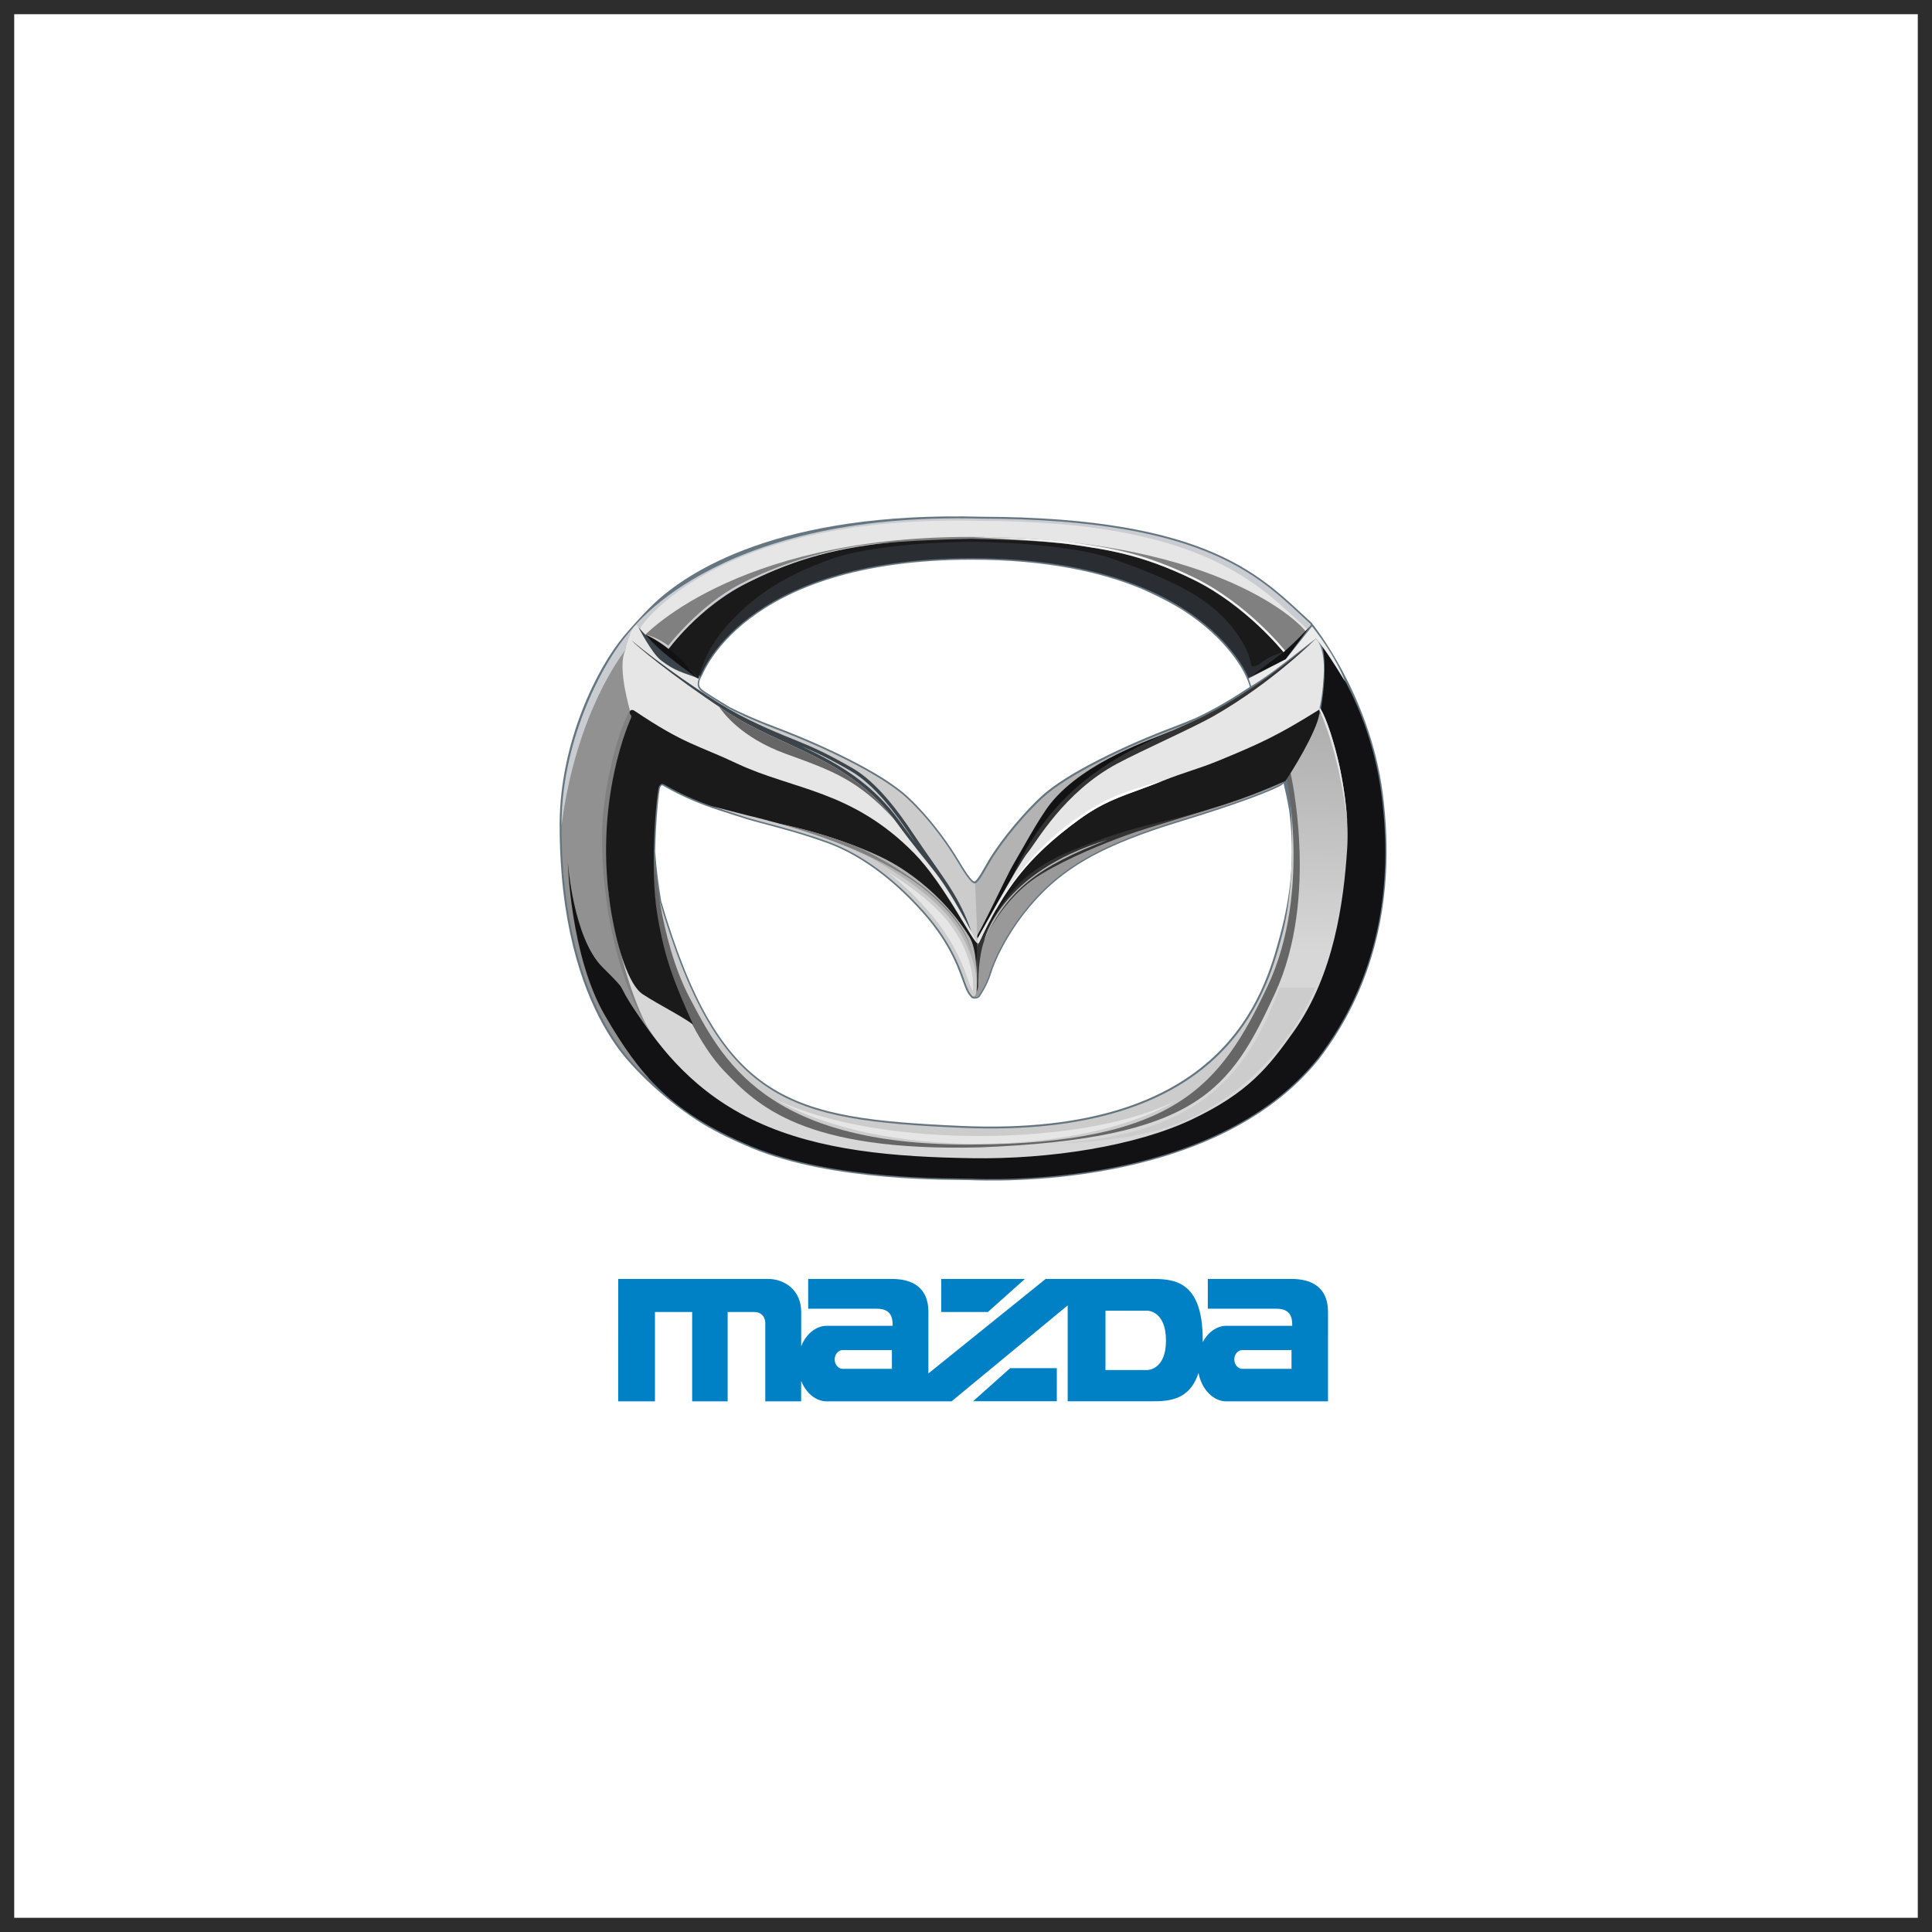 <?xml version="1.0" encoding="UTF-8"?> <svg xmlns="http://www.w3.org/2000/svg" width="136" height="136" viewBox="0 0 136 136" fill="none"><path fill-rule="evenodd" clip-rule="evenodd" d="M63.293 57.767C61.576 55.412 59.532 54.091 57.427 53.029C57.086 52.858 56.743 52.692 56.399 52.53C57.396 52.927 58.359 53.382 59.9 54.271C61.589 55.247 63.106 57.329 64.065 58.768C64.184 58.946 64.305 59.125 64.427 59.303C64.053 58.812 63.678 58.295 63.293 57.767" fill="#43565C"></path><path fill-rule="evenodd" clip-rule="evenodd" d="M46.276 61.579C46.338 62.11 46.424 62.743 46.543 63.439C50.741 77.661 55.625 78.717 67.629 79.256C76.954 79.673 82.292 77.329 85.435 74.394C88.582 71.456 89.548 67.91 90.099 65.879C90.495 64.419 90.757 63.01 90.872 61.579L97.556 61.579C97.285 66.173 95.86 70.619 92.847 74.554C89.122 79.202 83.297 81.34 78.257 82.312C73.215 83.284 68.935 83.095 68.279 83.073C67.623 83.052 65.225 83.087 62.271 82.827C59.316 82.568 55.795 82.014 52.901 80.812C51.625 80.283 50.523 79.739 49.554 79.168C46.932 77.568 44.508 75.241 43.323 73.532C41.834 71.388 40.048 67.631 39.537 61.58L46.275 61.579L46.276 61.579ZM68.124 61.579C68.328 61.865 68.488 62.033 68.575 62.055C68.627 62.046 68.686 62.003 68.775 61.896C68.843 61.813 68.918 61.704 68.997 61.579L74.834 61.579C73.826 62.343 72.954 63.218 72.132 64.266C70.79 65.977 70.023 67.661 69.778 68.481C69.522 69.335 69.036 70.055 68.961 70.161C68.871 70.288 68.46 70.396 68.322 70.153C68.181 70.025 68.036 69.761 67.904 69.414C67.731 68.963 67.516 68.256 67.081 67.367C66.648 66.483 65.996 65.416 64.949 64.239C64.044 63.222 63.104 62.332 62.143 61.579L68.124 61.579" fill="#657681"></path><path fill-rule="evenodd" clip-rule="evenodd" d="M39.538 61.579C39.446 60.489 39.395 59.324 39.395 58.08V58.041L39.395 58.004L39.395 57.966L39.396 57.928C39.441 52.19 42.042 46.986 43.938 44.746C44.199 44.439 45.155 43.328 45.981 42.54C48.355 40.276 54.775 35.983 69.083 36.375C77.22 36.394 82.176 37.478 85.529 38.952C87.207 39.689 88.48 40.523 89.549 41.367C90.613 42.208 91.474 43.059 92.329 43.836L92.352 43.857L92.362 43.887C92.367 43.903 96.412 48.833 97.33 55.811C97.583 57.742 97.669 59.673 97.557 61.578L90.873 61.579C90.99 60.119 90.955 58.636 90.752 57.056C90.61 56.233 90.46 55.575 90.353 55.142C90.377 55.126 90.209 55.273 90.209 55.273C90.209 55.273 89.022 56.017 83.274 57.772C79.453 58.938 76.868 60.035 74.835 61.578L68.998 61.578L69.047 61.499C69.244 61.179 69.454 60.788 69.648 60.468C70.077 59.761 71.38 57.881 73.232 56.122C75.04 54.405 79.38 52.383 82.587 51.176C83.174 50.955 83.707 50.739 84.185 50.533C85.504 49.917 86.811 49.135 87.982 48.352C87.905 48.049 87.818 47.855 87.771 47.757C87.771 47.757 87.715 47.608 87.584 47.359C87.451 47.105 87.239 46.744 86.927 46.314C86.302 45.453 85.271 44.314 83.65 43.209C82.897 42.682 81.807 42.098 80.379 41.457C77.535 40.275 73.656 39.399 68.405 39.399C60.271 39.399 55.513 41.477 52.792 43.542C51.431 44.576 50.578 45.608 50.065 46.379C49.809 46.764 49.638 47.084 49.53 47.309C49.425 47.529 49.268 47.844 49.268 47.844C49.114 48.283 49.289 48.47 49.605 48.678C50.244 49.098 51.202 49.677 51.378 49.783C52.154 50.173 53.224 50.662 54.592 51.176C57.799 52.383 62.139 54.405 63.947 56.122C65.801 57.883 67.014 59.798 67.441 60.502C67.635 60.821 67.863 61.204 68.079 61.515L68.124 61.579L62.143 61.579C60.872 60.583 59.565 59.83 58.261 59.351C55.951 58.503 53.583 57.977 52.544 57.655C52.048 57.502 51.452 57.309 50.962 57.15C50.623 57.039 50.333 56.943 50.167 56.888L50.043 56.845C48.92 56.448 47.768 55.947 46.682 55.31C46.64 55.285 46.614 55.28 46.599 55.279L46.568 55.288C46.556 55.296 46.542 55.31 46.525 55.333L46.47 55.414C46.407 55.509 46.162 57.538 46.12 59.936C46.125 59.936 46.157 60.573 46.275 61.579L39.537 61.578" fill="#657681"></path><path fill-rule="evenodd" clip-rule="evenodd" d="M46.369 63.212C50.604 77.76 55.53 78.845 67.641 79.388C86.334 80.225 89.126 69.991 90.228 65.925C91.445 61.437 90.764 55.569 90.764 55.569L92.662 62.128L88.914 74.456L83.656 78.401L78.058 80.127L69.101 81.162L57.662 80.127L51.188 76.823L47.926 72.089L46.661 67.601C46.661 67.601 46.125 64.396 46.369 63.212L46.369 63.212Z" fill="#CCCCCC"></path><path fill-rule="evenodd" clip-rule="evenodd" d="M90.425 54.038C90.425 54.038 92.471 62.619 89.206 69.476C85.942 76.332 82.836 80.521 68.326 80.57C53.816 80.62 50.802 74.502 48.56 70.264C46.318 66.025 46.03 59.957 46.03 59.957L45.767 67.085L49.92 74.998L53.38 78.206L58.293 80.372L71.437 81.209L77.231 80.372L83.412 78.795L89.304 73.813L91.638 65.281L91.399 55.818C91.036 54.365 90.712 53.772 90.425 54.038V54.038Z" fill="#666666"></path><path fill-rule="evenodd" clip-rule="evenodd" d="M43.458 49.543L44.805 50.437C44.805 50.437 44.594 60.365 44.552 60.533C44.51 60.701 44.552 66.069 44.552 66.069L46.275 72.882L45.519 73.522L41.861 63.725L42.241 55.635L42.997 50.565L43.458 49.543L43.458 49.543Z" fill="#808080"></path><path fill-rule="evenodd" clip-rule="evenodd" d="M90.823 54.3C90.823 54.3 92.9 63.107 89.758 69.913C86.617 76.719 84.353 80.155 68.993 80.767C56.534 81.084 53.295 77.798 50.992 75.407C49.171 73.515 47.904 70.35 47.904 70.35C47.904 70.35 42.281 59.811 42.877 63.136C43.657 67.492 44.904 73.735 49.747 77.653C52.714 80.053 58.697 81.532 58.697 81.532L68.068 82.283L76.453 81.78L89.716 76.6L95.387 64.04C95.123 58.202 94.567 53.372 93.721 49.552L91.871 51.17L90.823 54.3Z" fill="url(#paint0_linear_2002_12)"></path><path fill-rule="evenodd" clip-rule="evenodd" d="M44.018 45.778C44.018 45.778 43.773 48.427 44.358 49.982C43.568 51.263 42.528 55.102 42.393 58.186C42.258 61.271 42.827 69.319 46.751 73.913C46.096 75.168 45.706 75.942 45.706 75.942C45.706 75.942 39.528 71.694 39.528 58.095C39.528 51.536 43.016 45.643 44.866 44.088C44.301 44.888 44.018 45.778 44.018 45.778L44.018 45.778Z" fill="url(#paint1_radial_2002_12)"></path><path fill-rule="evenodd" clip-rule="evenodd" d="M39.972 60.706C39.972 60.706 40.15 67.296 42.581 71.476C45.012 75.656 47.205 78.329 52.962 80.719C58.719 83.109 66.99 82.929 68.3 82.972C69.61 83.014 85.375 83.728 92.774 74.497C97.013 68.959 98.115 62.401 97.232 55.842C96.349 49.283 93.064 45.451 93.064 45.451C93.064 45.451 93.521 46.64 92.981 49.926C93.781 51.337 95.08 56.022 94.831 59.77C94.582 63.517 93.903 68.601 91.09 72.581C89.282 75.139 87.847 76.929 83.898 78.803C79.95 80.677 73.902 81.614 68.436 81.53C62.97 81.446 57.711 81.013 53.294 78.971C48.877 76.929 46.529 73.824 44.846 71.35C43.162 68.875 44.461 70.13 42.403 68.076C40.346 66.022 39.972 60.707 39.972 60.707" fill="#121113"></path><path fill-rule="evenodd" clip-rule="evenodd" d="M44.146 44.724C44.146 44.724 49.849 35.979 69.097 36.508C85.357 36.546 88.856 40.837 92.269 43.939C92.343 44.165 90.917 45.336 90.917 45.336L88.577 46.226L81.873 40.895L69.964 38.266C69.964 38.266 58.757 39.609 58.291 39.551C57.826 39.493 50.484 43.648 50.484 43.648L49.111 47.912L44.762 44.585L44.146 44.725" fill="#C9CDD1"></path><path fill-rule="evenodd" clip-rule="evenodd" d="M45.167 44.06C45.167 44.06 50.387 36.153 69.08 36.666C84.872 36.702 88.708 41.282 92.022 44.295C90.964 45.209 89.851 45.081 89.851 45.081L87.999 46.104L81.488 40.927L69.922 38.373C69.922 38.373 59.038 39.678 58.586 39.621C58.133 39.565 51.003 43.6 51.003 43.6L47.221 45.982L44.936 44.587L45.167 44.06Z" fill="#E6E6E6"></path><path fill-rule="evenodd" clip-rule="evenodd" d="M45.167 44.939C45.167 44.939 51.468 37.794 68.29 37.794C85.111 37.794 91.257 43.563 91.902 44.434C91.171 45.387 89.851 46.403 89.851 46.403C85.542 43.66 81.495 41.493 77.712 39.903L67.538 38.38C67.538 38.38 55.515 41.191 55.283 41.191C55.052 41.191 48.809 45.642 48.809 45.642C48.809 45.642 48.299 46.512 47.824 46.404C46.531 45.342 45.167 44.939 45.167 44.939Z" fill="#808080"></path><path fill-rule="evenodd" clip-rule="evenodd" d="M87.887 47.725C87.887 47.725 84.732 39.297 68.423 39.297C52.113 39.297 49.29 47.631 49.29 47.631L48.511 46.248L51.285 42.402L58.636 38.997L63.741 38.206L68.616 37.962L74.865 38.306L79.785 39.368L86.576 42.848L90.255 45.802L90.518 46.1L87.887 47.725" fill="#2A2E33"></path><path fill-rule="evenodd" clip-rule="evenodd" d="M87.426 49.031C87.426 49.031 85.852 50.094 82.644 51.302C79.436 52.509 75.117 54.524 73.328 56.223C71.485 57.973 70.188 59.844 69.764 60.545C69.339 61.245 68.837 62.284 68.57 62.182C68.537 62.782 68.404 66.36 68.404 66.36L68.604 66.495L70.287 63.55L75.87 57.396L78.411 54.653L87.068 50.466L87.426 49.031L87.426 49.031Z" fill="#B3B3B3"></path><path fill-rule="evenodd" clip-rule="evenodd" d="M82.324 51.516C81.282 51.979 76.392 53.54 73.971 56.537C73.145 57.559 71.697 60.249 71.302 60.9C70.907 61.551 68.993 65.699 68.527 66.271C68.061 66.843 71.013 63.854 71.013 63.854C71.013 63.854 79.019 56.644 79.195 56.537C79.372 56.43 82.217 53.833 82.217 53.833C82.217 53.833 83.142 51.153 82.324 51.516Z" fill="#121113"></path><path fill-rule="evenodd" clip-rule="evenodd" d="M92.539 45.043C92.539 45.043 88.345 48.791 84.074 50.736C79.802 52.682 74.475 54.543 71.285 61.651C68.86 65.987 75.072 57.76 75.072 57.76L78.341 55.386L85.924 51.96L89.8 49.442L92.539 45.044V45.043Z" fill="#333333"></path><path fill-rule="evenodd" clip-rule="evenodd" d="M92.61 44.971C92.61 44.971 89.626 48.015 85.422 50.414C84.032 51.208 80.333 52.849 78.631 53.762C74.879 55.773 72.94 59.312 72.333 60.035C71.726 60.757 68.598 66.45 68.598 66.45L69.947 66.157L75.143 59.205L79.372 56.608L89.016 53.547L92.179 50.879C92.179 50.879 92.945 51.273 93.175 47.639C93.316 45.401 92.61 44.971 92.61 44.971H92.61Z" fill="#E6E6E6"></path><path fill-rule="evenodd" clip-rule="evenodd" d="M85.516 56.914L79.128 58.993L75.544 60.486L71.007 63.912C71.007 63.912 69.937 65.845 69.851 66.255C69.764 66.665 69.099 68.89 69.099 68.89L69.012 69.622L68.781 69.915L68.579 68.597L68.693 66.799L69.579 65.138L70.602 63.356L72.509 61.277L75.139 59.696L79.59 58.291L83.29 57.324L85.515 56.914H85.516Z" fill="#333333"></path><path fill-rule="evenodd" clip-rule="evenodd" d="M90.157 55.193C90.157 55.193 88.982 55.928 83.258 57.675C77.534 59.422 74.559 61.02 72.059 64.208C70.709 65.93 69.934 67.627 69.685 68.463C69.435 69.298 68.957 70.006 68.885 70.109C68.81 70.215 68.424 70.26 68.419 70.032C68.417 69.954 68.75 70.245 68.862 69.407C68.859 68.435 68.947 66.715 69.51 65.703C70.284 64.31 71.46 62.638 73.359 61.499C75.259 60.359 77.709 59.372 79.308 58.789C80.908 58.207 84.907 57.093 86.632 56.46C88.357 55.827 90.532 54.864 90.532 54.864L90.157 55.194L90.157 55.193Z" fill="#999999"></path><path fill-rule="evenodd" clip-rule="evenodd" d="M68.74 66.665C68.74 66.665 68.833 69.335 68.74 69.616C68.648 69.898 68.187 69.475 68.187 69.475L66.314 65.049L63.678 62.285L59.677 59.753L57.92 59.051L55.099 58.161L53.942 57.809L53.71 57.131L59.608 58.585L64.023 60.926L66.29 63.082L67.978 65.422L68.74 66.665V66.665Z" fill="#B3B3B3"></path><path fill-rule="evenodd" clip-rule="evenodd" d="M49.787 49.031C49.787 49.031 51.362 50.094 54.57 51.302C57.778 52.509 62.096 54.524 63.885 56.223C65.729 57.973 66.936 59.878 67.36 60.579C67.785 61.279 68.377 62.284 68.643 62.182C68.676 62.782 68.81 66.36 68.81 66.36L68.61 66.495L66.927 63.55L61.344 57.396L58.803 54.653L50.145 50.466L49.787 49.031L49.787 49.031Z" fill="#CCCCCC"></path><path fill-rule="evenodd" clip-rule="evenodd" d="M68.036 65.492L65.747 62.598L61.592 58.986L48.39 53.768L44.365 50.083C44.365 50.083 43.425 46.959 44.014 45.799C43.993 45.435 44.663 43.542 44.913 44.131C45.595 44.833 46.415 45.876 49.213 47.726C48.972 48.301 49.197 48.553 49.559 48.791C50.267 49.258 51.365 49.916 51.365 49.916L53.721 51.233L58.31 53.576L60.739 55.128L63.115 57.663L64.893 59.886L66.815 62.421L68.783 66.4L68.035 65.492L68.036 65.492Z" fill="#E6E6E6"></path><path fill-rule="evenodd" clip-rule="evenodd" d="M48.789 72.121C47.771 71.396 46.492 70.797 45.244 69.987C44.241 69.335 43.451 66.639 43.059 64.397C41.66 56.411 44.423 50.539 44.423 50.539C44.423 50.539 44.471 50.401 44.418 50.352C44.217 50.166 44.361 49.832 44.677 50.044C48.204 52.418 49.108 52.438 51.871 53.744C55.827 55.613 59.975 55.596 64.376 60.088C66.47 62.227 68.552 66.437 68.793 66.385C68.776 66.804 68.713 68.784 68.713 68.784C68.713 68.784 68.825 66.88 68.225 65.924C65.794 62.049 62.233 60.437 62.233 60.437C62.233 60.437 59.165 58.819 54.357 57.882C52.284 57.478 49.332 56.733 46.759 55.224C46.546 55.099 46.467 55.251 46.392 55.364C46.252 55.577 45.698 60.944 46.273 64.397C46.806 67.601 47.538 69.335 48.79 72.12L48.789 72.121Z" fill="#1A1A1A"></path><path fill-rule="evenodd" clip-rule="evenodd" d="M44.942 44.152C44.942 44.152 46.487 46.006 49.127 47.735C48.023 47.32 47.529 47.256 46.531 46.485C45.862 45.968 44.942 44.152 44.942 44.152Z" fill="#3C444B"></path><path fill-rule="evenodd" clip-rule="evenodd" d="M92.232 44.07C92.232 44.07 91.006 45.408 90.184 46.031C89.363 46.654 87.985 47.675 87.985 47.675L90.494 46.419L92.232 44.07" fill="#121113"></path><path fill-rule="evenodd" clip-rule="evenodd" d="M46.945 45.818C46.945 45.818 49.157 42.715 52.856 40.896C56.556 39.078 59.024 38.689 61.309 38.348C63.502 38.021 67.949 37.936 68.298 37.93H68.32C68.68 37.936 73.379 38.021 75.576 38.348C77.861 38.689 80.347 39.004 84.047 40.822C87.746 42.641 90.352 45.908 90.352 45.908C90.352 45.908 89.424 46.129 88.857 46.599C88.29 47.07 88.078 46.858 88.078 46.858C88.078 46.858 88.027 45.559 86.306 43.659C84.584 41.759 81.922 40.637 78.479 39.389C75.15 38.183 68.743 38.142 68.32 38.141H68.298C67.886 38.142 61.733 38.183 58.406 39.389C54.962 40.637 52.959 42.07 51.237 43.97C49.515 45.87 49.157 47.796 49.157 47.796C49.157 47.796 48.594 47.07 48.027 46.6C47.461 46.129 46.945 45.818 46.945 45.818Z" fill="#1A1A1A"></path><path fill-rule="evenodd" clip-rule="evenodd" d="M64.42 59.308C64.059 58.808 63.685 58.291 63.299 57.762C61.581 55.406 59.536 54.084 57.431 53.022C57.09 52.85 56.747 52.685 56.403 52.523C57.393 52.934 58.356 53.388 59.895 54.278C61.583 55.253 63.1 57.333 64.059 58.772C64.178 58.951 64.299 59.13 64.421 59.308L64.42 59.308ZM44.462 45.084C44.763 45.422 47.146 47.459 51.068 50.05C55.076 52.699 59.739 53.274 63.113 57.903C65.742 61.508 66.011 61.123 68.379 65.579C67.939 64.307 67.475 63.422 66.88 62.478C66.285 61.534 65.208 60.075 64.251 58.64C63.294 57.205 61.75 55.078 60.01 54.073C58.27 53.067 57.26 52.614 56.123 52.154C54.985 51.693 53.132 50.964 51.34 49.928C49.547 48.891 46.466 46.757 44.462 45.084" fill="#3C444B"></path><path fill-rule="evenodd" clip-rule="evenodd" d="M68.902 66.43C70.675 62.542 72.386 60.309 75.939 57.705C77.995 56.198 79.479 55.92 81.826 54.977C83.38 54.352 84.314 54.152 85.862 53.513C88.693 52.345 89.954 51.771 92.865 49.952C93.067 50.647 91.562 53.376 90.487 54.977C87.462 56.327 85.027 57.076 81.404 57.935C79.23 58.451 77.631 58.983 75.423 59.887C71.723 61.402 70.653 63.268 68.902 66.43Z" fill="#1A1A1A"></path><path fill-rule="evenodd" clip-rule="evenodd" d="M67.914 66.255C68.488 67.404 68.752 68.421 68.752 69.446C68.752 70.471 68.376 70.295 68.029 69.388C67.683 68.48 67.162 66.547 65.052 64.176C62.943 61.804 60.63 60.106 58.318 59.257C56.006 58.408 53.636 57.881 52.595 57.559C51.555 57.236 50.069 56.742 50.069 56.742L52.682 57.412C52.682 57.412 58.607 58.759 61.989 60.779C65.371 62.8 67.006 64.438 67.914 66.254V66.255Z" fill="#CCCCCC"></path><path fill-rule="evenodd" clip-rule="evenodd" d="M44.014 45.783C43.885 45.942 40.58 50.077 39.528 58.095C39.528 51.888 42.663 46.133 44.568 44.216C44.301 44.618 44.012 45.518 44.014 45.783Z" fill="#C9CDD1"></path><path fill-rule="evenodd" clip-rule="evenodd" d="M49.144 47.777C49.144 47.777 48.309 46.663 47.263 45.833C46.218 45.002 45.421 44.663 45.421 44.663C45.421 44.663 46 45.383 47.178 46.324C48.355 47.265 49.144 47.777 49.144 47.777Z" fill="#121113"></path><path fill-rule="evenodd" clip-rule="evenodd" d="M45.426 44.671C45.426 44.671 46.094 44.879 47.069 45.678C47.069 45.678 49.164 42.799 52.263 41.201C55.362 39.603 58.423 38.607 62.626 38.186C62.626 38.186 57.44 38.364 52.173 41.077C49.187 42.615 47.045 45.449 47.045 45.449C46.523 45.059 45.983 44.8 45.426 44.671Z" fill="#C9CDD1"></path><path fill-rule="evenodd" clip-rule="evenodd" d="M92.905 49.808C92.905 49.808 93.475 50.562 94.183 53.457C94.721 55.657 94.838 57.82 94.838 57.82C94.838 57.82 94.381 53.32 92.865 49.955L92.905 49.808Z" fill="#E6E6E6"></path><path fill-rule="evenodd" clip-rule="evenodd" d="M68.321 37.796C68.702 37.787 73.396 37.863 75.599 38.192C76.746 38.363 77.944 38.528 79.319 38.878C80.697 39.228 82.254 39.764 84.115 40.68C85.984 41.598 87.573 42.881 88.693 43.931C89.254 44.457 89.719 44.951 90.043 45.313C90.208 45.497 90.356 45.672 90.463 45.8L90.352 45.908C90.352 45.908 87.747 42.641 84.047 40.822C80.348 39.004 77.861 38.689 75.576 38.348C73.38 38.021 68.321 37.796 68.321 37.796Z" fill="#F2F2F2"></path><path fill-rule="evenodd" clip-rule="evenodd" d="M54.652 77.409C61.958 80.925 76.627 80.716 82.909 77.409C76.304 81.442 61.878 81.651 54.652 77.409Z" fill="#E6E6E6"></path><path fill-rule="evenodd" clip-rule="evenodd" d="M90.063 69.526H92.596C92.596 69.526 89.825 76.839 82.068 79.384C78.822 80.449 73.96 80.507 73.96 80.507C82.831 79.98 87.392 77.107 90.063 69.526V69.526Z" fill="#CCCCCC"></path><path fill-rule="evenodd" clip-rule="evenodd" d="M70.093 64.042C70.093 64.042 72.411 59.108 77.906 56.318C79.352 55.583 81.774 54.995 81.774 54.995L80.364 55.532C78.787 56.106 77.535 56.535 75.939 57.705C73.198 59.714 71.553 61.502 70.13 64L70.093 64.042Z" fill="white"></path><path fill-rule="evenodd" clip-rule="evenodd" d="M69.276 66.218C69.276 66.218 70.344 61.411 77.986 59.11C73.115 60.976 70.945 62.605 69.276 66.218Z" fill="#B3B3B3"></path><path fill-rule="evenodd" clip-rule="evenodd" d="M68.484 69.768C68.426 69.674 68.35 69.525 68.263 69.296C68.087 68.838 67.868 68.121 67.426 67.218C66.979 66.306 66.309 65.211 65.238 64.007C64.348 63.006 63.42 62.122 62.47 61.369C65.421 63.208 66.869 64.725 67.691 66.369C68.251 67.491 68.502 68.469 68.502 69.446C68.502 69.583 68.495 69.689 68.484 69.768Z" fill="#E6E6E6"></path><path fill-rule="evenodd" clip-rule="evenodd" d="M87.896 47.764L88.073 48.298C88.073 48.298 88.955 47.805 90.542 46.566C92.129 45.327 92.619 44.959 92.619 44.959C92.619 44.959 93.075 45.314 94.679 47.967C94.679 47.967 94.179 46.405 92.36 44.093L90.514 46.401L87.896 47.764L87.896 47.764Z" fill="#ECECEC"></path><path fill-rule="evenodd" clip-rule="evenodd" d="M62.936 57.666C60.381 54.88 58.578 54.248 55.306 53.061C52.164 51.922 50.868 50.132 50.622 49.754C50.769 49.852 50.917 49.951 51.068 50.05C55.006 52.653 59.577 53.254 62.936 57.666Z" fill="#666666"></path><path fill-rule="evenodd" clip-rule="evenodd" d="M77.818 96.44H80.783C80.783 96.44 82.078 96.431 82.078 94.37C82.078 92.269 80.783 92.266 80.783 92.266H77.818V96.44ZM59.328 95.035C59.012 95.035 58.756 95.331 58.756 95.696C58.756 96.061 59.012 96.357 59.328 96.357L62.784 96.357V95.036L59.328 95.035V95.035ZM87.458 95.035C87.143 95.035 86.887 95.331 86.887 95.697C86.887 96.061 87.143 96.357 87.458 96.357L90.914 96.357V95.036L87.458 95.035ZM86.251 93.329H90.965C90.966 92.863 90.934 92.127 89.857 92.126C88.745 92.126 85.022 92.126 85.022 92.126V90.029C85.022 90.029 88.617 90.029 90.915 90.029C92.35 90.029 93.484 90.621 93.484 92.358L93.483 98.645H86.267L86.35 98.65C85.394 98.65 84.59 97.798 84.365 96.646C83.722 98.644 82.169 98.644 80.967 98.641H75.158V91.892L66.985 98.645H58.137L58.219 98.65C57.425 98.65 56.737 98.062 56.397 97.203L56.395 98.645H53.871V93.099C53.871 93.099 53.865 92.36 53.088 92.358H51.222V98.645H48.724V92.358H46.105V98.645H43.516L43.52 90.029L54.059 90.028C55.222 90.028 56.399 90.802 56.399 92.358L56.398 94.767C56.739 93.911 57.426 93.326 58.218 93.326L58.121 93.329H62.835C62.836 92.863 62.804 92.127 61.727 92.126C60.615 92.126 56.892 92.126 56.892 92.126V90.029C56.892 90.029 60.487 90.03 62.785 90.029C64.22 90.029 65.354 90.621 65.354 92.358L65.353 96.682L73.607 90.029H75.159L80.988 90.029C82.521 90.029 84.664 90.029 84.664 94.324L84.663 94.479C85.032 93.782 85.649 93.326 86.349 93.326L86.252 93.329L86.251 93.329ZM66.258 90.028H72.149L69.54 92.358H66.256L66.258 90.028ZM74.393 98.638H68.501L71.11 96.308H74.394L74.393 98.638Z" fill="#0080C5"></path><path fill-rule="evenodd" clip-rule="evenodd" d="M54.876 57.984C54.876 57.984 55.404 58.101 55.572 58.141C57.506 58.588 59.096 59.123 60.237 59.565C61.212 60.013 62.306 60.6 63.494 61.368C68.367 64.521 68.393 67.151 68.393 67.151C68.393 67.151 68.324 65.341 65.35 62.824C62.354 60.288 57.262 58.68 55.756 58.243C55.48 58.163 54.875 57.985 54.875 57.985L54.876 57.984Z" fill="#808080"></path><rect x="0.5" y="0.5" width="135" height="135" stroke="#2D2D2D"></rect><defs><linearGradient id="paint0_linear_2002_12" x1="64.721" y1="41.423" x2="64.104" y2="66.25" gradientUnits="userSpaceOnUse"><stop stop-color="#999999"></stop><stop offset="1" stop-color="#D7D7D7"></stop></linearGradient><radialGradient id="paint1_radial_2002_12" cx="0" cy="0" r="1" gradientUnits="userSpaceOnUse" gradientTransform="translate(9.614 47.802) rotate(-37.13) scale(15.179 9.407)"><stop stop-color="white"></stop><stop offset="1" stop-color="#919191"></stop></radialGradient></defs></svg> 